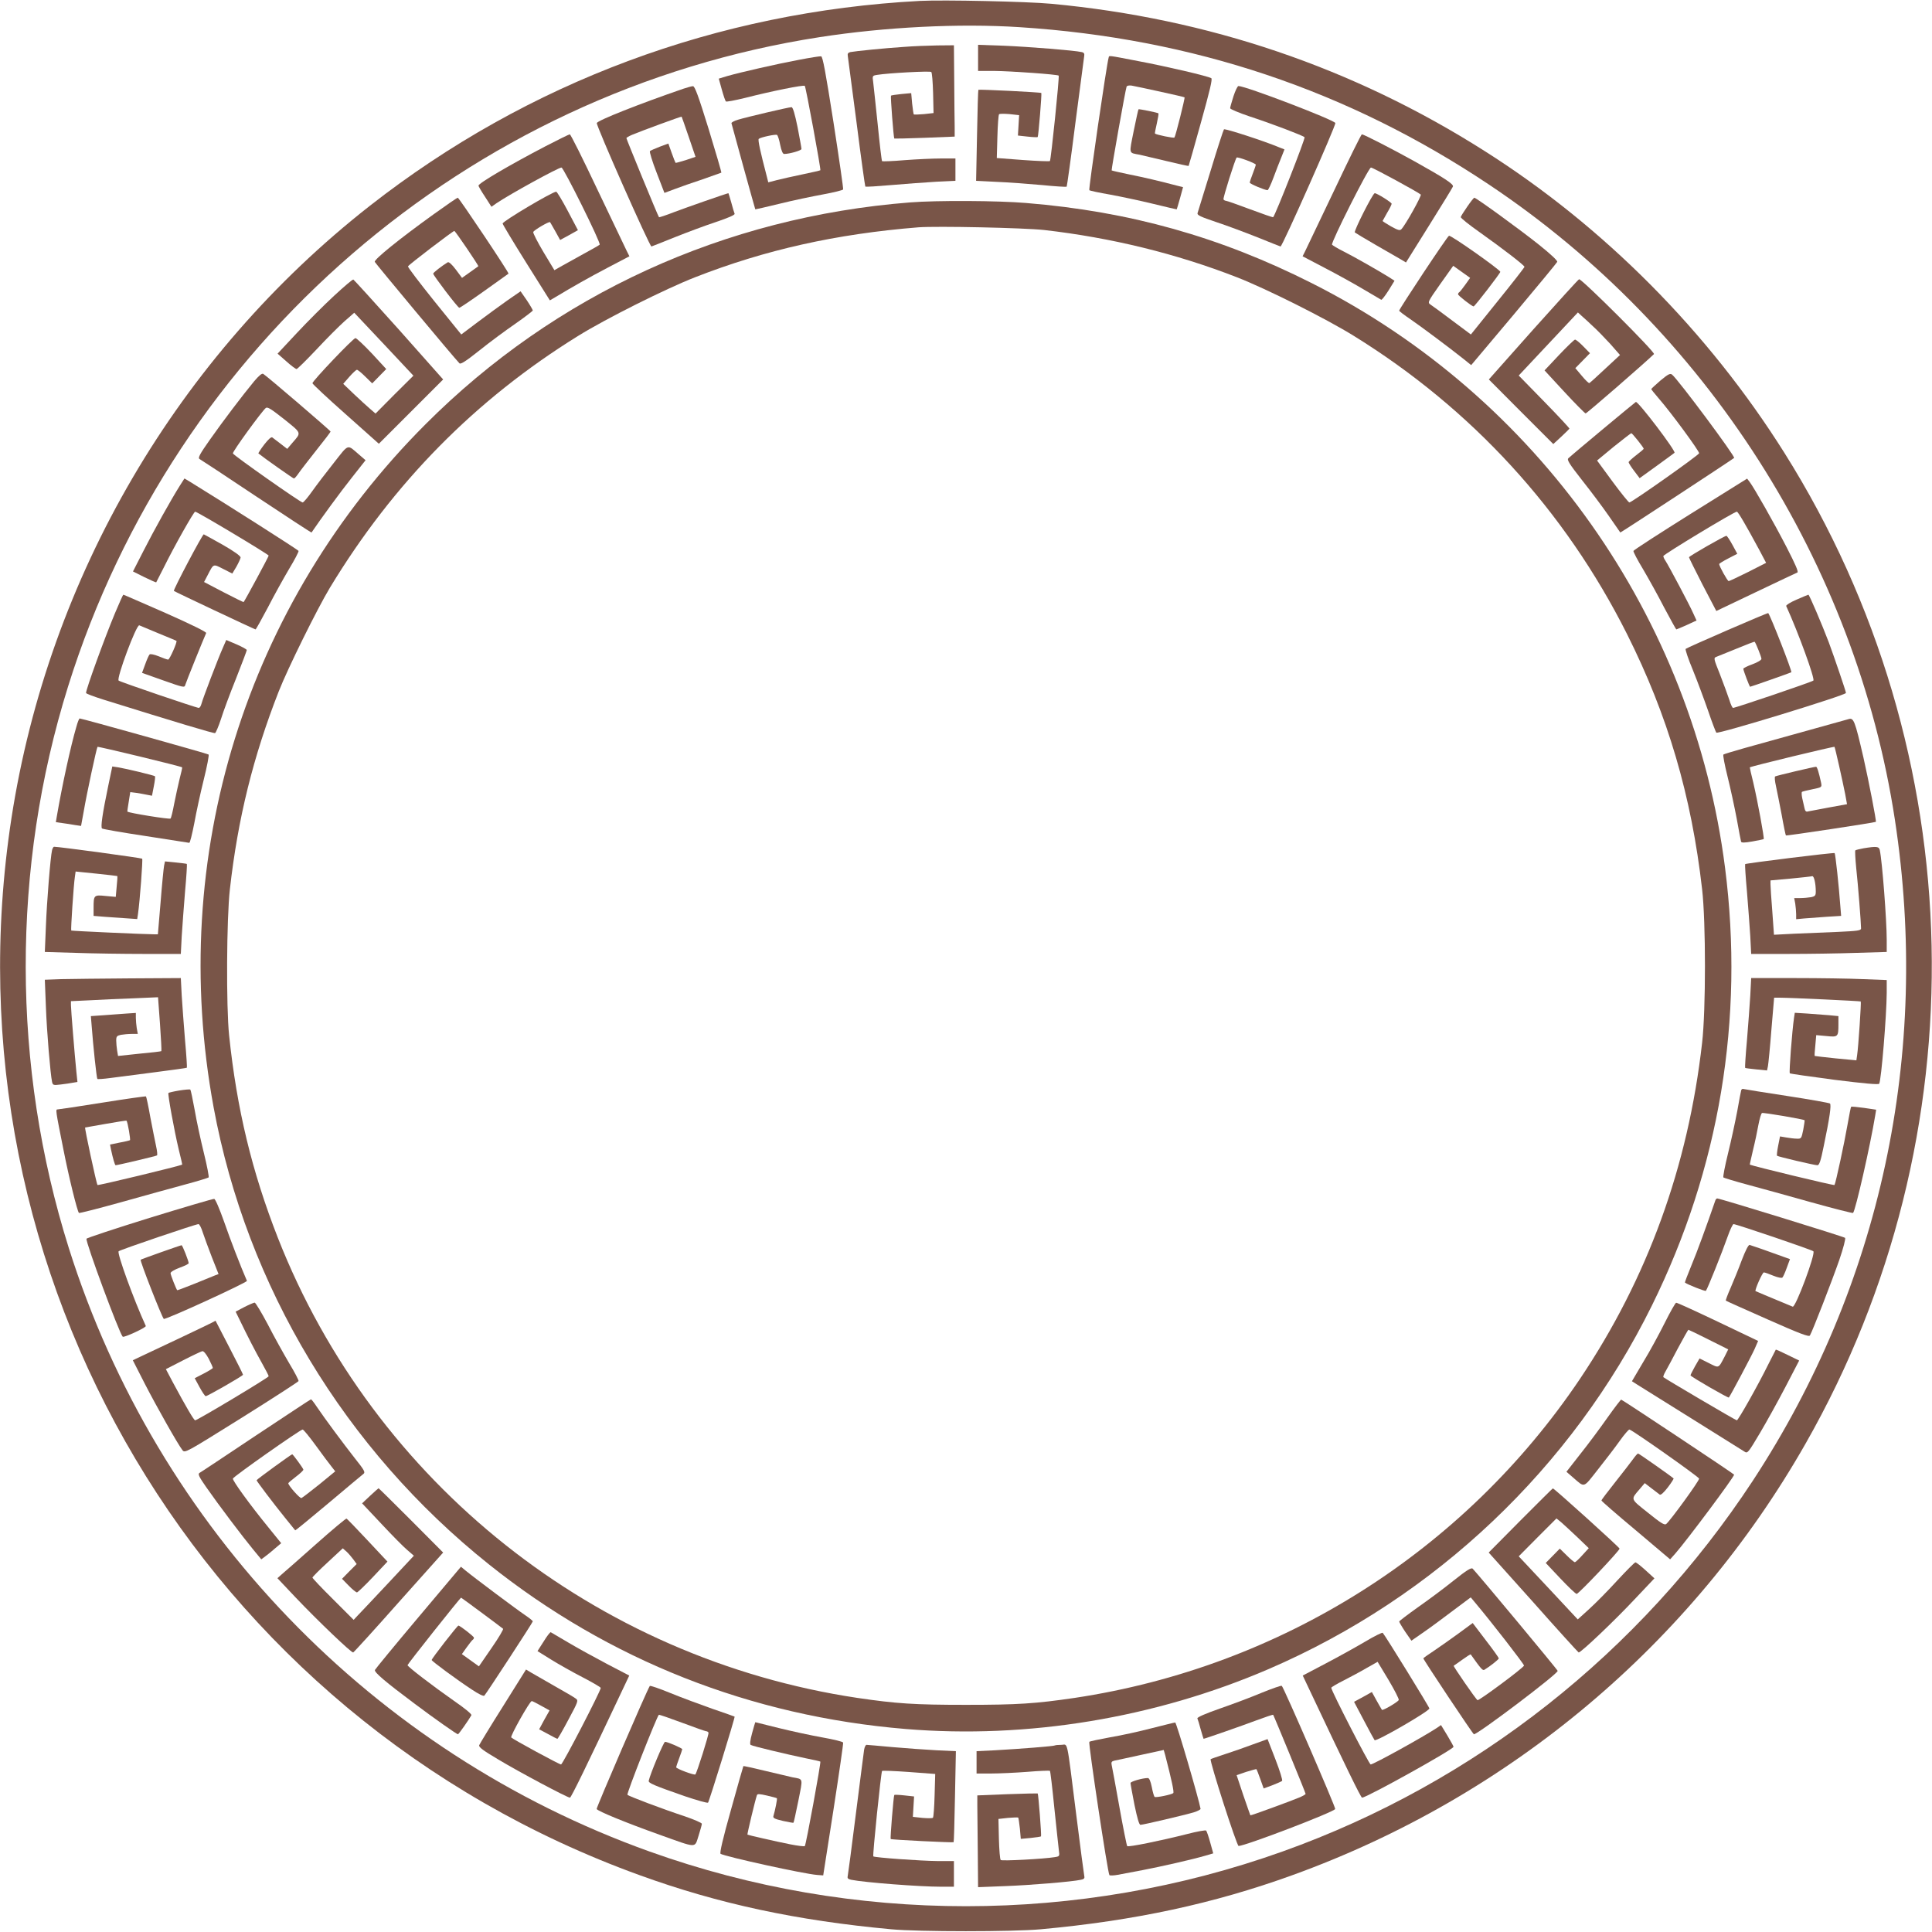 <?xml version="1.0" standalone="no"?>
<!DOCTYPE svg PUBLIC "-//W3C//DTD SVG 20010904//EN"
 "http://www.w3.org/TR/2001/REC-SVG-20010904/DTD/svg10.dtd">
<svg version="1.0" xmlns="http://www.w3.org/2000/svg"
 width="1280pt" height="1280pt" viewBox="0 0 1280 1280"
 preserveAspectRatio="xMidYMid meet">
<g transform="translate(0,1280) scale(0.1,-0.1)"
fill="#795548" stroke="none">
<path d="M6095 12794 c-1343 -71 -2597 -538 -3644 -1357 -1273 -997 -2128
-2457 -2375 -4057 -467 -3032 1271 -5958 4163 -7004 521 -189 1038 -300 1666
-358 183 -17 804 -17 990 0 623 57 1146 170 1666 358 1442 521 2645 1532 3401
2859 1164 2041 1110 4577 -140 6565 -505 803 -1197 1500 -1987 2000 -869 552
-1830 878 -2870 975 -161 15 -713 27 -870 19z m660 -174 c1148 -74 2174 -418
3110 -1043 1439 -960 2430 -2511 2689 -4207 237 -1551 -94 -3088 -941 -4380
-748 -1139 -1841 -2001 -3114 -2456 -1353 -484 -2846 -484 -4195 -1 -1835 657
-3262 2140 -3848 3998 -379 1204 -381 2518 -5 3721 707 2264 2650 3942 4980
4302 433 67 923 92 1324 66z"/>
<path d="M5985 12489 c-125 -8 -320 -28 -351 -34 -16 -4 -20 -11 -17 -27 2
-13 28 -211 58 -441 29 -230 56 -421 58 -423 3 -3 81 2 173 10 93 8 226 18
297 22 l127 6 0 74 0 74 -96 0 c-53 0 -161 -5 -240 -11 -80 -7 -147 -9 -150
-7 -3 3 -16 113 -29 244 -14 132 -27 258 -30 281 -6 41 -5 42 27 47 72 12 351
27 358 19 5 -4 10 -67 12 -140 l3 -132 -63 -7 c-35 -3 -65 -4 -68 -2 -2 3 -7
36 -11 73 l-6 68 -65 -6 c-36 -4 -67 -8 -69 -11 -4 -4 17 -278 22 -284 1 -1
92 1 201 5 l199 8 0 63 c-1 34 -2 170 -3 302 l-2 240 -112 -1 c-62 -1 -162 -5
-223 -10z"/>
<path d="M6480 12417 l0 -87 108 0 c111 -1 418 -23 426 -31 6 -5 -51 -559 -58
-566 -3 -3 -83 0 -179 7 l-173 13 4 141 c2 78 7 144 11 149 4 4 35 4 70 1 l63
-7 -4 -68 -4 -67 64 -7 c35 -4 65 -5 67 -3 5 5 28 288 24 292 -5 5 -413 25
-417 21 -2 -1 -6 -138 -9 -303 l-6 -300 139 -7 c76 -3 210 -13 297 -21 88 -9
161 -13 164 -11 2 3 29 194 58 424 30 230 56 428 58 441 3 16 -1 24 -17 27
-46 11 -349 35 -513 42 l-173 6 0 -86z"/>
<path d="M5295 12404 c-145 -27 -390 -83 -477 -108 l-56 -17 20 -72 c11 -40
23 -75 27 -79 3 -4 60 7 126 23 176 45 389 88 397 80 7 -7 108 -554 103 -559
-2 -2 -55 -14 -117 -27 -62 -13 -139 -30 -170 -38 l-58 -15 -9 36 c-44 168
-61 246 -54 252 13 11 112 32 121 26 5 -3 15 -33 21 -66 8 -39 17 -60 26 -60
36 0 115 23 115 33 0 7 -12 72 -26 145 -18 88 -31 132 -40 132 -18 0 -299 -66
-354 -83 -25 -7 -44 -18 -44 -23 2 -11 156 -568 158 -571 0 -1 73 16 160 37
88 22 218 49 289 62 71 13 131 28 133 33 2 6 -27 206 -64 445 -53 337 -71 435
-82 437 -8 1 -73 -9 -145 -23z"/>
<path d="M7345 12418 c-13 -42 -134 -873 -128 -878 5 -4 66 -17 136 -29 71
-13 199 -40 285 -61 87 -21 158 -38 158 -37 1 1 11 35 22 74 l20 73 -36 9
c-126 33 -219 55 -319 75 -63 13 -115 25 -118 27 -3 4 91 534 99 555 3 7 17 9
33 7 44 -8 348 -74 351 -78 4 -4 -60 -259 -67 -266 -5 -6 -119 18 -129 26 -2
1 4 31 12 66 8 35 13 66 11 68 -5 5 -129 30 -132 27 -2 -1 -16 -66 -32 -144
-31 -157 -35 -143 39 -157 19 -4 99 -23 178 -42 79 -19 145 -34 147 -32 1 2
39 132 82 289 59 212 77 287 68 292 -23 14 -297 78 -483 113 -212 41 -192 38
-197 23z"/>
<path d="M4530 12213 c-294 -101 -569 -210 -576 -228 -6 -15 351 -821 362
-818 5 1 74 29 154 61 80 32 203 78 273 101 83 28 127 47 124 55 -3 7 -13 40
-22 74 -10 34 -18 62 -19 62 -8 0 -283 -96 -359 -125 -54 -21 -99 -36 -101
-34 -6 5 -216 517 -216 524 0 3 17 13 38 22 57 24 326 123 328 120 1 -1 22
-61 47 -134 l45 -132 -65 -22 c-35 -11 -66 -19 -67 -18 -2 2 -14 32 -26 66
l-22 62 -57 -21 c-31 -12 -60 -25 -65 -29 -4 -4 15 -68 44 -142 l52 -135 67
25 c36 14 120 43 186 65 66 23 122 43 124 44 2 2 -36 132 -84 289 -68 220 -92
285 -104 284 -9 0 -36 -8 -61 -16z"/>
<path d="M8172 12162 c-12 -38 -22 -73 -22 -79 0 -6 57 -30 128 -54 150 -49
354 -127 365 -138 7 -7 -193 -515 -208 -530 -2 -2 -71 22 -154 53 -82 31 -154
56 -160 56 -5 0 -12 4 -15 9 -5 7 77 267 87 277 6 7 127 -38 127 -47 0 -4 -9
-31 -20 -59 -11 -28 -20 -55 -20 -60 0 -8 100 -50 118 -50 4 0 22 37 39 83 17
45 40 106 52 134 l21 53 -38 15 c-95 40 -356 125 -363 118 -4 -5 -44 -127 -88
-273 -45 -146 -84 -272 -87 -282 -4 -13 19 -24 123 -59 70 -23 193 -69 273
-101 80 -32 149 -60 154 -61 11 -2 368 803 363 818 -9 21 -593 245 -642 245
-6 0 -21 -31 -33 -68z"/>
<path d="M3614 11831 c-234 -122 -444 -245 -444 -261 0 -4 19 -37 43 -73 l43
-67 34 24 c89 60 409 236 430 236 14 0 263 -501 253 -511 -4 -4 -51 -31 -103
-59 -52 -29 -118 -65 -146 -81 l-51 -29 -73 121 c-39 66 -70 126 -67 132 5 13
106 72 111 65 2 -1 17 -29 35 -60 l32 -58 59 32 59 33 -67 127 c-37 70 -72
128 -77 128 -25 0 -355 -196 -355 -211 0 -5 70 -122 156 -259 l157 -250 36 21
c118 71 222 130 348 196 l143 75 -18 36 c-10 20 -97 202 -193 404 -96 203
-178 368 -184 368 -5 0 -78 -36 -161 -79z"/>
<path d="M8841 11542 c-96 -202 -183 -384 -193 -404 l-18 -36 145 -76 c79 -41
195 -105 257 -142 62 -37 116 -68 119 -70 4 -2 25 25 48 61 l40 65 -37 24
c-69 43 -234 137 -302 171 -38 19 -71 39 -75 44 -8 14 242 511 258 511 13 0
314 -164 330 -179 7 -7 -99 -198 -128 -229 -10 -11 -22 -8 -69 18 -31 18 -56
34 -56 36 0 1 14 26 30 54 17 28 30 55 30 60 0 9 -97 70 -112 70 -13 0 -140
-252 -132 -260 5 -4 68 -42 139 -83 72 -41 146 -84 165 -95 l35 -21 153 245
c84 134 155 250 158 258 6 16 -57 57 -256 168 -144 80 -335 178 -347 178 -5 0
-86 -165 -182 -368z"/>
<path d="M2871 11379 c-221 -159 -394 -298 -388 -314 5 -11 528 -639 561 -672
8 -8 40 12 132 85 67 54 174 133 238 177 63 44 115 84 116 88 0 4 -18 35 -40
68 l-41 59 -87 -60 c-48 -34 -136 -98 -197 -144 l-109 -82 -178 220 c-98 122
-177 226 -175 231 3 10 298 235 307 235 7 -1 163 -231 159 -234 -2 -1 -27 -19
-56 -40 l-52 -37 -41 55 c-27 36 -47 53 -54 48 -38 -23 -96 -68 -96 -75 0 -11
163 -226 173 -226 4 -1 78 49 165 111 86 62 159 113 161 115 6 4 -328 503
-336 503 -5 0 -77 -50 -162 -111z"/>
<path d="M9721 11431 c-22 -32 -42 -63 -43 -69 -2 -6 56 -52 127 -102 156
-111 295 -218 295 -228 0 -4 -80 -107 -178 -228 l-177 -220 -122 91 c-67 51
-132 98 -144 106 -22 15 -22 16 63 137 l86 121 56 -40 56 -40 -32 -45 c-18
-25 -36 -48 -40 -50 -5 -3 -8 -9 -8 -14 0 -8 92 -80 103 -80 8 0 177 220 177
229 -1 14 -327 244 -340 239 -11 -3 -330 -485 -330 -496 0 -4 33 -29 73 -56
80 -55 261 -191 348 -260 l56 -45 282 335 c155 185 285 342 288 349 3 8 -43
51 -119 112 -126 101 -417 312 -430 313 -4 0 -25 -27 -47 -59z"/>
<path d="M6030 11459 c-1230 -96 -2352 -610 -3210 -1469 -1193 -1193 -1711
-2863 -1405 -4525 219 -1187 869 -2267 1825 -3030 794 -634 1734 -1005 2760
-1090 808 -67 1653 73 2405 397 1105 476 2010 1335 2540 2410 447 906 612
1897 484 2898 -212 1662 -1244 3121 -2738 3874 -608 307 -1207 475 -1891 531
-187 16 -595 18 -770 4z m889 -183 c444 -51 873 -156 1276 -313 195 -76 590
-274 774 -388 782 -484 1398 -1156 1810 -1975 271 -540 427 -1071 498 -1692
25 -217 25 -799 0 -1016 -93 -822 -362 -1561 -809 -2227 -768 -1142 -1982
-1909 -3348 -2114 -258 -38 -377 -46 -720 -46 -343 0 -462 8 -720 46 -1734
260 -3202 1426 -3839 3048 -172 439 -272 853 -323 1341 -20 190 -17 775 5 968
53 471 155 881 324 1312 60 153 255 547 338 685 421 696 966 1249 1646 1670
182 113 577 311 774 388 465 182 934 287 1480 331 123 9 696 -3 834 -18z"/>
<path d="M2214 10841 c-66 -61 -177 -172 -247 -247 l-128 -137 58 -51 c31 -28
62 -51 68 -51 5 0 65 59 132 130 67 72 151 156 186 187 l64 56 196 -208 196
-209 -126 -125 -125 -126 -37 32 c-20 17 -68 61 -107 98 l-70 67 40 46 c23 26
45 47 51 47 5 0 30 -20 55 -45 l46 -45 46 47 47 48 -95 103 c-53 56 -102 102
-109 102 -15 0 -285 -284 -285 -299 0 -5 99 -98 220 -205 l220 -196 213 213
213 213 -293 330 c-162 181 -298 330 -302 332 -5 2 -62 -47 -127 -107z"/>
<path d="M10159 10618 l-295 -332 213 -214 214 -214 52 48 c29 27 53 51 55 54
1 3 -74 84 -167 179 l-169 173 196 209 196 209 25 -23 c15 -13 48 -43 74 -68
27 -24 78 -77 115 -117 l65 -74 -98 -91 c-54 -51 -101 -93 -105 -95 -4 -2 -27
20 -50 48 l-43 51 49 50 48 49 -44 45 c-24 25 -49 45 -55 45 -5 0 -53 -46
-106 -102 l-96 -102 131 -142 c72 -78 136 -142 141 -143 7 -1 390 332 453 393
11 11 -475 496 -496 496 -4 0 -140 -150 -303 -332z"/>
<path d="M1683 10273 c-80 -97 -205 -262 -293 -387 -67 -95 -80 -120 -68 -127
8 -4 178 -116 377 -249 200 -133 364 -240 365 -238 60 89 194 272 265 361 l93
118 -43 37 c-81 70 -66 74 -167 -54 -50 -63 -115 -148 -144 -189 -29 -41 -57
-74 -63 -74 -14 0 -458 312 -462 325 -4 11 191 279 218 301 11 9 35 -6 121
-74 118 -95 116 -87 55 -157 l-34 -40 -44 34 c-24 18 -49 37 -55 42 -7 5 -26
-12 -54 -48 -23 -30 -40 -57 -38 -58 38 -31 230 -166 235 -166 5 0 18 15 31
34 12 18 65 86 117 152 52 65 95 121 95 125 0 6 -420 366 -446 382 -9 5 -29
-12 -61 -50z"/>
<path d="M11001 10279 c-33 -29 -61 -54 -61 -57 0 -2 22 -30 49 -61 83 -95
272 -353 268 -364 -4 -14 -448 -327 -462 -326 -5 0 -56 63 -112 139 l-102 139
110 91 c61 49 114 90 117 90 7 -1 82 -95 82 -103 0 -3 -22 -22 -50 -43 -27
-21 -50 -42 -50 -46 0 -5 16 -31 36 -57 l37 -49 111 80 c61 44 115 84 120 88
11 11 -240 341 -256 337 -5 -2 -407 -336 -447 -373 -11 -10 4 -35 91 -146 58
-73 138 -180 178 -238 40 -58 74 -106 75 -108 2 -2 728 474 754 494 10 8 -367
515 -411 552 -13 10 -25 4 -77 -39z"/>
<path d="M1192 9583 c-57 -90 -173 -298 -242 -434 l-69 -135 76 -38 c41 -20
77 -36 78 -34 1 2 24 46 50 98 70 142 199 370 208 370 14 0 487 -283 487 -291
0 -7 -157 -298 -166 -308 -1 -1 -61 28 -132 65 l-130 68 24 46 c40 77 35 75
102 41 l61 -31 27 45 c14 25 27 53 28 61 1 10 -42 41 -119 85 -66 37 -122 68
-125 69 -9 0 -204 -369 -198 -375 5 -5 535 -255 541 -255 3 0 39 65 81 144 41
80 105 195 141 256 37 61 65 115 63 120 -2 7 -480 311 -719 458 l-37 22 -30
-47z"/>
<path d="M11200 9395 c-206 -129 -376 -239 -378 -245 -2 -5 26 -59 63 -120 36
-61 100 -176 141 -256 42 -79 78 -144 80 -144 2 0 33 13 69 29 l65 30 -22 48
c-23 53 -163 316 -184 348 -8 11 -14 25 -14 31 0 10 469 294 487 294 8 0 59
-87 148 -252 l46 -87 -120 -61 c-66 -33 -124 -60 -128 -60 -8 0 -63 99 -63
113 0 3 27 20 60 37 l60 31 -32 59 c-18 33 -36 60 -40 60 -13 0 -248 -135
-248 -142 0 -4 41 -86 90 -182 l91 -174 262 125 c144 69 268 127 275 130 9 4
-13 54 -71 167 -85 165 -215 393 -245 433 l-17 22 -375 -234z"/>
<path d="M762 8738 c-71 -170 -192 -504 -192 -529 0 -5 52 -24 115 -44 487
-152 731 -225 740 -222 5 3 23 44 39 93 15 49 60 170 100 269 39 99 71 184 71
188 0 5 -31 22 -68 38 l-68 29 -23 -53 c-33 -74 -133 -337 -141 -369 -4 -16
-12 -28 -18 -28 -16 0 -521 172 -531 181 -16 14 118 374 137 366 7 -3 64 -27
127 -53 63 -26 117 -48 119 -50 7 -6 -45 -124 -55 -124 -6 0 -35 10 -63 22
-30 12 -55 17 -60 12 -5 -5 -18 -34 -29 -65 l-21 -57 141 -50 c130 -46 141
-49 145 -31 4 16 124 313 139 345 3 7 -103 59 -270 133 -151 66 -276 121 -279
121 -2 0 -27 -55 -55 -122z"/>
<path d="M11902 8827 c-40 -17 -70 -36 -68 -42 80 -175 192 -483 180 -494 -9
-9 -516 -181 -532 -181 -5 0 -16 24 -25 54 -10 30 -37 104 -61 166 -44 110
-44 111 -23 119 12 5 73 30 136 55 62 26 115 46 116 44 8 -8 45 -101 45 -113
0 -8 -27 -24 -60 -36 -33 -12 -60 -25 -60 -30 0 -11 41 -119 45 -119 5 0 269
93 273 96 7 5 -139 377 -153 392 -4 4 -535 -227 -547 -237 -4 -4 17 -67 48
-141 30 -74 75 -195 101 -270 25 -74 50 -139 54 -144 10 -12 859 248 859 263
0 10 -77 236 -114 336 -46 121 -129 315 -135 315 -3 -1 -39 -15 -79 -33z"/>
<path d="M506 7985 c-37 -125 -95 -391 -130 -596 l-6 -36 42 -6 c24 -3 62 -9
84 -13 l41 -6 18 98 c18 108 84 415 91 426 3 4 551 -128 561 -136 1 -1 -6 -35
-17 -76 -10 -41 -26 -115 -36 -165 -9 -49 -20 -94 -24 -98 -6 -7 -278 37 -286
46 -1 1 3 31 9 66 l10 63 41 -5 c23 -4 55 -9 72 -13 l31 -6 12 62 c7 34 10 64
8 67 -6 6 -189 50 -243 59 l-40 6 -27 -129 c-39 -187 -51 -273 -41 -282 5 -4
135 -27 289 -50 154 -24 284 -44 289 -45 5 0 19 58 33 129 13 72 41 202 63
290 22 88 36 163 32 166 -7 6 -840 239 -854 239 -4 0 -14 -25 -22 -55z"/>
<path d="M12245 8035 c-9 -3 -398 -111 -690 -192 -71 -20 -133 -39 -137 -42
-4 -4 8 -68 27 -144 19 -76 46 -201 61 -280 14 -78 27 -147 29 -153 2 -8 23
-8 74 1 39 7 73 14 76 16 5 6 -40 250 -69 374 -14 55 -24 101 -23 101 11 8
558 140 561 136 5 -9 53 -223 71 -314 l12 -66 -121 -22 c-66 -12 -129 -24
-138 -26 -13 -4 -19 3 -23 23 -3 15 -10 45 -15 66 -4 20 -5 39 -1 41 3 2 34
10 69 17 63 13 63 13 57 44 -14 65 -26 105 -33 105 -14 0 -263 -59 -271 -64
-5 -3 -2 -32 5 -63 7 -32 24 -118 38 -191 13 -74 26 -135 28 -137 4 -4 589 85
596 90 5 4 -49 279 -82 425 -58 251 -65 267 -101 255z"/>
<path d="M345 7168 c-11 -46 -35 -344 -41 -507 l-7 -168 204 -6 c112 -4 315
-7 451 -7 l246 0 6 118 c4 64 14 197 22 295 9 98 14 180 12 183 -2 2 -36 6
-75 10 l-70 7 -6 -29 c-3 -16 -14 -125 -23 -241 l-18 -213 -25 0 c-56 0 -546
22 -549 25 -4 4 16 306 24 355 l5 36 137 -14 c75 -8 138 -15 139 -16 2 -1 0
-33 -4 -70 l-6 -68 -67 6 c-78 8 -80 6 -80 -79 l0 -53 73 -6 c39 -3 104 -7
144 -10 l72 -5 5 32 c13 90 33 363 28 368 -6 5 -557 80 -584 79 -4 0 -10 -10
-13 -22z"/>
<path d="M12347 7180 c-27 -5 -51 -11 -55 -14 -3 -3 0 -56 6 -118 12 -108 32
-365 32 -399 0 -14 -22 -17 -152 -23 -84 -3 -214 -9 -289 -12 l-136 -7 -11
154 c-7 85 -12 166 -12 180 l0 26 133 12 c72 7 137 14 143 16 12 4 24 -47 24
-101 0 -27 -4 -32 -31 -38 -17 -3 -50 -6 -72 -6 l-40 0 7 -37 c3 -21 6 -53 6
-71 l0 -32 53 5 c28 2 95 7 148 11 l97 6 -5 61 c-10 139 -33 350 -38 355 -5 5
-586 -67 -593 -73 -2 -2 3 -84 12 -182 8 -98 18 -231 22 -295 l6 -118 246 0
c136 0 338 3 450 7 l202 6 0 81 c0 128 -30 522 -46 594 -5 24 -21 26 -107 12z"/>
<path d="M406 6313 l-109 -4 7 -177 c6 -168 30 -450 41 -500 5 -22 9 -23 58
-17 29 3 65 9 81 12 l29 5 -7 67 c-12 119 -36 415 -36 442 l0 26 128 6 c70 4
199 10 288 13 l161 7 13 -177 c7 -97 11 -178 9 -180 -2 -2 -68 -10 -146 -17
l-141 -15 -6 36 c-3 19 -6 49 -6 66 0 27 4 32 31 38 17 3 50 6 72 6 l40 0 -7
38 c-3 20 -6 51 -6 69 l0 32 -62 -4 c-35 -3 -102 -7 -149 -11 l-87 -6 5 -61
c10 -136 33 -350 38 -355 2 -3 42 0 87 6 46 6 177 23 293 38 116 15 211 28
213 30 2 1 -3 83 -12 181 -8 98 -18 231 -22 296 l-6 117 -341 -2 c-188 -1
-391 -4 -451 -5z"/>
<path d="M11596 6203 c-4 -65 -14 -198 -22 -296 -9 -98 -14 -180 -12 -182 2
-2 35 -6 74 -10 l71 -7 6 28 c3 16 14 125 23 242 l18 212 39 0 c67 0 532 -22
535 -25 4 -4 -16 -305 -24 -355 l-5 -35 -137 13 c-75 8 -138 15 -139 16 -2 1
0 33 4 70 l6 68 67 -6 c78 -8 80 -6 80 79 l0 53 -62 6 c-35 3 -100 8 -145 11
l-82 5 -5 -32 c-13 -89 -34 -364 -28 -369 4 -3 137 -22 296 -43 200 -25 291
-33 296 -26 14 22 49 451 50 601 l0 86 -157 6 c-87 4 -289 7 -450 7 l-291 0
-6 -117z"/>
<path d="M1187 5575 c-37 -6 -69 -14 -71 -16 -6 -6 38 -248 68 -374 14 -55 24
-100 23 -101 -20 -10 -558 -140 -561 -135 -8 12 -87 381 -82 381 0 0 62 11
136 24 74 13 136 23 138 21 8 -7 28 -126 23 -129 -3 -2 -34 -10 -69 -16 l-63
-13 6 -31 c13 -61 26 -106 31 -106 12 0 267 60 274 65 4 2 1 31 -6 62 -7 32
-24 118 -38 191 -13 74 -26 135 -29 138 -2 2 -131 -16 -287 -41 -156 -25 -290
-45 -297 -45 -16 0 -16 1 38 -270 36 -183 91 -405 102 -416 3 -3 128 29 279
71 150 42 341 95 423 117 83 22 153 44 157 47 4 3 -10 76 -31 161 -21 85 -49
214 -61 285 -13 72 -26 133 -29 136 -3 3 -36 0 -74 -6z"/>
<path d="M11536 5577 c-2 -6 -14 -68 -26 -137 -13 -69 -40 -195 -61 -280 -21
-85 -35 -158 -31 -161 4 -3 75 -25 157 -47 83 -22 273 -75 423 -117 151 -42
276 -74 279 -71 16 15 114 446 147 647 l6 37 -81 12 c-44 6 -83 10 -85 7 -2
-2 -13 -56 -24 -120 -20 -116 -78 -386 -86 -398 -3 -5 -540 125 -561 135 -1 1
9 44 21 96 13 52 29 128 36 168 8 41 18 76 24 78 10 4 275 -41 282 -48 1 -2
-3 -30 -9 -63 -12 -58 -13 -60 -42 -59 -16 0 -48 4 -71 8 l-41 7 -12 -61 c-7
-34 -10 -64 -8 -67 6 -6 248 -63 268 -63 12 0 22 28 42 128 39 186 51 272 41
281 -5 4 -133 27 -284 50 -151 23 -281 44 -288 46 -7 3 -14 -1 -16 -8z"/>
<path d="M990 4731 c-228 -71 -416 -133 -417 -138 -7 -21 217 -626 240 -649 8
-8 157 61 153 71 -80 174 -192 483 -180 495 10 10 511 180 529 180 6 0 19 -24
28 -54 10 -30 37 -104 61 -166 l44 -111 -24 -9 c-13 -5 -74 -30 -135 -55 -62
-25 -113 -44 -115 -43 -7 8 -44 101 -44 113 0 8 27 24 60 36 33 12 60 25 60
30 0 14 -41 119 -47 119 -7 0 -267 -92 -271 -96 -7 -5 139 -377 153 -392 8 -9
555 242 551 252 -41 94 -110 272 -151 391 -31 87 -58 151 -66 152 -8 1 -201
-56 -429 -126z"/>
<path d="M11365 4848 c-56 -163 -123 -347 -159 -432 -25 -61 -44 -111 -43
-113 13 -12 134 -60 139 -55 9 9 108 256 144 359 16 46 34 83 39 83 18 0 519
-170 529 -180 16 -16 -118 -375 -137 -367 -168 70 -243 101 -246 103 -7 6 45
124 55 124 6 0 35 -10 63 -22 30 -12 55 -17 60 -12 5 5 18 34 29 65 l21 57
-42 15 c-101 37 -213 76 -225 79 -8 2 -27 -35 -52 -100 -21 -57 -55 -140 -74
-184 -20 -45 -34 -83 -32 -85 1 -2 125 -57 276 -124 212 -94 275 -118 281
-107 16 25 147 363 195 501 27 79 43 141 38 146 -9 8 -832 262 -847 261 -4 0
-10 -6 -12 -12z"/>
<path d="M1618 4140 l-57 -30 28 -57 c48 -100 102 -205 147 -285 24 -43 44
-81 44 -86 0 -9 -473 -292 -487 -292 -8 0 -60 88 -148 252 l-46 87 113 58 c62
32 120 59 128 61 9 2 25 -17 43 -50 15 -29 27 -57 27 -61 0 -3 -27 -20 -60
-37 l-60 -31 32 -59 c18 -33 36 -60 41 -60 12 0 246 134 247 142 0 4 -41 86
-91 182 l-91 176 -26 -14 c-15 -8 -112 -54 -217 -104 -104 -49 -216 -102 -248
-117 l-57 -27 79 -155 c81 -157 220 -403 250 -441 16 -20 21 -17 391 214 206
129 376 239 378 244 2 5 -26 59 -63 120 -36 61 -100 176 -141 256 -42 79 -81
144 -87 144 -7 -1 -38 -14 -69 -30z"/>
<path d="M11030 4037 c-36 -72 -99 -189 -142 -259 l-76 -129 36 -23 c21 -13
183 -114 362 -226 179 -112 335 -209 347 -217 21 -14 24 -10 102 121 44 74
121 213 171 309 l90 173 -76 37 c-42 21 -78 37 -79 35 -1 -2 -24 -46 -50 -98
-69 -140 -199 -370 -208 -370 -8 0 -476 276 -487 286 -2 3 4 20 14 37 10 18
48 87 83 155 36 67 67 122 69 122 2 0 63 -29 134 -65 l130 -65 -24 -48 c-42
-80 -36 -77 -104 -43 l-62 31 -30 -52 c-16 -29 -30 -56 -30 -60 0 -8 250 -152
254 -147 10 11 151 277 171 322 l23 53 -266 127 c-147 70 -271 127 -277 126
-5 0 -39 -60 -75 -132z"/>
<path d="M1695 3289 c-198 -132 -366 -244 -374 -248 -11 -7 -2 -26 44 -92 82
-118 243 -331 310 -412 l56 -68 27 20 c15 11 45 35 66 54 l39 33 -85 105
c-121 148 -239 311 -235 323 4 14 448 326 462 325 6 0 45 -48 88 -107 43 -59
89 -121 103 -138 l25 -32 -106 -87 c-59 -47 -112 -88 -118 -90 -10 -4 -87 83
-87 98 0 3 23 22 50 43 28 21 50 42 50 47 0 8 -69 102 -74 102 -6 0 -236 -167
-236 -172 0 -6 112 -154 188 -248 36 -44 67 -82 68 -84 2 -1 101 80 220 180
120 101 225 189 233 195 12 10 4 25 -56 100 -80 102 -201 265 -253 342 -19 29
-37 52 -40 51 -3 0 -167 -109 -365 -240z"/>
<path d="M10650 3408 c-47 -67 -127 -175 -179 -240 l-93 -119 43 -37 c81 -70
66 -74 167 54 50 63 115 148 144 189 29 41 58 74 63 74 14 1 458 -312 462
-325 4 -11 -190 -278 -218 -301 -11 -9 -36 6 -121 75 -118 94 -115 86 -55 156
l34 40 44 -34 c24 -18 49 -37 55 -42 7 -5 26 12 54 48 23 30 40 57 38 59 -23
20 -230 165 -235 165 -5 0 -20 -18 -35 -39 -15 -21 -68 -89 -117 -151 -50 -63
-91 -117 -91 -121 0 -4 102 -93 228 -198 l227 -192 34 38 c78 89 390 507 390
523 1 4 -734 492 -748 497 -3 1 -44 -53 -91 -119z"/>
<path d="M2452 2890 l-53 -50 128 -136 c70 -75 147 -153 171 -173 l44 -38
-172 -184 c-95 -101 -185 -197 -200 -212 l-27 -29 -137 137 c-75 74 -136 139
-136 143 0 4 45 50 101 101 l100 93 26 -23 c14 -13 34 -37 45 -52 l21 -29 -49
-49 -48 -49 44 -45 c24 -25 49 -45 55 -45 5 0 53 46 106 102 l96 102 -132 141
c-72 77 -135 142 -139 144 -4 2 -96 -75 -203 -170 -108 -96 -209 -185 -226
-199 l-29 -26 118 -125 c150 -158 373 -371 384 -367 5 2 141 151 302 333 l294
329 -212 213 c-117 117 -214 213 -216 213 -2 -1 -27 -23 -56 -50z"/>
<path d="M10074 2727 l-211 -213 295 -329 c161 -182 297 -331 301 -333 12 -4
240 212 379 361 l123 130 -58 53 c-32 29 -62 53 -68 53 -5 0 -59 -54 -120
-120 -60 -66 -144 -151 -186 -189 l-76 -69 -195 209 -196 209 125 126 125 125
32 -26 c17 -15 65 -59 107 -99 l75 -72 -42 -46 c-23 -26 -46 -47 -50 -47 -5 0
-29 20 -54 45 l-46 45 -46 -47 -47 -48 97 -103 c53 -56 102 -103 108 -102 13
0 284 286 284 300 0 8 -435 401 -442 399 -2 0 -98 -96 -214 -212z"/>
<path d="M2771 2084 c-155 -184 -284 -341 -287 -348 -6 -15 71 -80 261 -222
129 -97 281 -204 289 -204 5 0 69 91 89 126 4 7 -42 45 -116 96 -144 101 -307
226 -307 236 0 7 349 447 355 447 2 0 252 -185 278 -206 4 -3 -30 -61 -76
-127 l-84 -122 -57 41 -56 40 32 45 c18 25 36 48 40 50 5 3 8 9 8 14 0 8 -92
80 -103 80 -7 0 -177 -218 -177 -228 1 -8 163 -128 268 -197 42 -28 76 -45 81
-39 16 18 321 485 321 492 0 4 -24 23 -52 42 -51 34 -332 244 -394 295 l-30
25 -283 -336z"/>
<path d="M9629 2327 c-63 -51 -170 -130 -237 -177 -66 -47 -121 -89 -122 -93
0 -4 18 -35 40 -68 l41 -59 82 57 c45 31 133 96 196 144 l115 86 25 -30 c113
-134 330 -414 328 -422 -5 -16 -300 -235 -308 -229 -12 7 -162 225 -158 228 2
1 28 19 57 40 29 21 54 37 56 35 68 -96 79 -108 90 -102 38 23 96 69 96 76 0
4 -39 59 -87 121 l-86 113 -91 -67 c-50 -37 -124 -88 -163 -115 -40 -26 -73
-50 -73 -52 0 -9 329 -503 335 -503 27 0 555 399 555 420 0 7 -523 635 -563
677 -9 9 -39 -9 -128 -80z"/>
<path d="M3602 1925 l-41 -64 90 -56 c50 -31 144 -84 210 -118 65 -34 119 -65
119 -70 0 -20 -252 -507 -263 -507 -12 0 -314 164 -330 179 -8 8 122 240 136
241 4 0 32 -14 62 -31 l56 -31 -35 -62 -34 -63 58 -31 c32 -18 60 -32 63 -32
3 0 36 57 73 127 65 121 67 127 48 140 -10 8 -73 45 -139 82 -66 38 -136 78
-155 89 l-35 21 -152 -243 c-84 -133 -155 -250 -158 -258 -5 -13 25 -35 128
-96 138 -83 456 -252 473 -252 8 0 112 214 340 697 l53 112 -144 75 c-79 42
-195 105 -257 142 -62 37 -116 68 -119 70 -4 2 -25 -25 -47 -61z"/>
<path d="M9045 1924 c-61 -36 -178 -101 -262 -145 l-152 -80 53 -112 c228
-483 332 -697 340 -697 30 0 606 320 606 337 0 4 -19 38 -41 75 l-42 69 -26
-18 c-92 -61 -422 -243 -440 -243 -10 0 -261 488 -261 508 0 4 37 26 83 49 45
23 114 60 153 83 l71 40 73 -121 c39 -66 70 -126 67 -132 -5 -13 -106 -72
-111 -65 -2 1 -17 29 -35 60 l-32 58 -59 -33 -59 -32 66 -125 c36 -69 68 -127
70 -129 10 -12 363 192 363 210 0 9 -291 481 -309 501 -3 4 -56 -22 -116 -58z"/>
<path d="M4305 1630 c-22 -35 -355 -807 -352 -815 6 -14 194 -91 415 -170 255
-91 233 -91 260 -8 12 38 22 74 22 80 0 6 -51 28 -112 49 -146 48 -371 133
-381 143 -7 7 193 515 208 530 2 2 72 -22 155 -53 82 -31 154 -56 159 -56 6 0
12 -4 15 -9 5 -7 -77 -267 -87 -277 -7 -7 -127 38 -127 47 0 5 9 32 20 61 11
29 20 56 20 59 0 7 -97 49 -114 49 -9 0 -98 -212 -108 -258 -3 -15 31 -30 241
-103 80 -27 148 -46 152 -42 8 9 180 565 176 570 -2 1 -68 25 -148 52 -79 28
-204 74 -277 104 -73 30 -134 51 -137 47z"/>
<path d="M8359 1585 c-69 -29 -194 -76 -278 -105 -94 -33 -150 -57 -148 -65 3
-6 13 -39 22 -73 10 -34 18 -62 19 -62 7 0 254 86 344 120 62 23 115 41 117
39 5 -6 215 -516 215 -524 0 -3 -17 -13 -37 -22 -59 -25 -327 -123 -329 -120
-1 1 -22 62 -47 134 l-44 132 64 22 c35 11 66 19 67 18 2 -2 14 -32 26 -66
l22 -62 57 21 c31 12 60 25 65 29 5 4 -15 68 -44 143 l-52 134 -97 -35 c-53
-20 -136 -49 -186 -65 -49 -16 -92 -31 -94 -33 -9 -10 173 -575 185 -575 44 0
633 225 640 245 4 10 -340 804 -354 816 -4 3 -64 -18 -133 -46z"/>
<path d="M4983 1318 c-14 -51 -16 -75 -9 -79 14 -8 239 -62 364 -88 51 -10 95
-20 97 -22 5 -6 -95 -553 -103 -560 -4 -3 -47 2 -97 12 -101 20 -278 61 -283
64 -3 2 52 232 63 262 3 9 19 8 66 -3 35 -8 65 -16 66 -18 4 -3 -12 -82 -23
-118 -4 -13 8 -19 63 -32 37 -8 69 -14 70 -12 2 1 16 66 32 144 31 157 35 143
-39 157 -19 4 -99 23 -178 42 -79 19 -145 34 -147 32 -1 -2 -39 -132 -82 -289
-54 -191 -76 -287 -69 -292 32 -19 555 -134 640 -140 l40 -3 68 435 c37 239
66 440 64 445 -2 6 -63 21 -137 34 -73 13 -203 41 -288 62 -86 21 -156 39
-157 39 -1 0 -10 -33 -21 -72z"/>
<path d="M7630 1350 c-80 -21 -203 -48 -275 -60 -71 -13 -133 -26 -138 -30 -8
-7 122 -870 133 -883 4 -4 29 -3 56 2 27 5 101 19 164 31 120 23 328 70 417
96 l51 15 -20 72 c-11 40 -23 75 -27 79 -4 4 -61 -6 -126 -23 -174 -44 -389
-88 -397 -80 -3 3 -27 121 -52 261 -25 140 -48 265 -51 277 -4 17 0 24 17 28
13 2 92 20 176 38 l152 33 10 -35 c43 -167 60 -245 53 -251 -12 -10 -113 -31
-123 -25 -4 2 -13 32 -19 65 -8 39 -17 60 -26 60 -36 0 -115 -23 -115 -33 0
-7 12 -72 26 -144 19 -91 31 -133 40 -133 17 0 294 65 354 83 25 8 44 18 44
23 -10 60 -160 574 -168 572 -6 0 -76 -18 -156 -38z"/>
<path d="M5725 1208 c-3 -18 -27 -211 -55 -428 -27 -217 -52 -403 -54 -412 -3
-12 4 -18 23 -22 89 -18 453 -46 594 -46 l87 0 0 85 0 85 -107 0 c-112 1 -419
23 -427 31 -6 5 51 559 58 566 3 3 83 0 179 -7 l173 -13 -4 -141 c-2 -78 -7
-144 -11 -149 -4 -4 -35 -4 -70 -1 l-63 7 4 68 4 67 -64 7 c-35 4 -65 5 -67 3
-5 -5 -28 -288 -24 -292 5 -5 413 -25 417 -21 2 2 6 138 9 303 l6 300 -129 6
c-71 4 -202 13 -291 21 -89 8 -166 15 -172 15 -6 0 -13 -15 -16 -32z"/>
<path d="M6989 1236 c-5 -5 -234 -23 -396 -32 l-123 -6 0 -74 0 -74 96 0 c53
0 161 5 240 11 80 7 147 9 150 7 3 -3 16 -113 29 -244 14 -132 27 -258 30
-281 6 -41 5 -42 -27 -47 -72 -12 -351 -27 -358 -19 -5 4 -10 67 -12 140 l-3
132 63 7 c35 3 65 4 68 2 2 -3 7 -36 11 -73 l6 -68 65 6 c36 4 67 8 69 11 4 4
-17 278 -22 284 -1 1 -92 -1 -201 -5 l-199 -8 0 -67 c0 -38 2 -174 3 -305 l2
-236 177 7 c167 6 445 29 504 42 19 3 26 10 23 22 -2 9 -27 195 -54 412 -65
516 -53 460 -99 460 -21 0 -40 -2 -42 -4z"/>
</g>
</svg>
